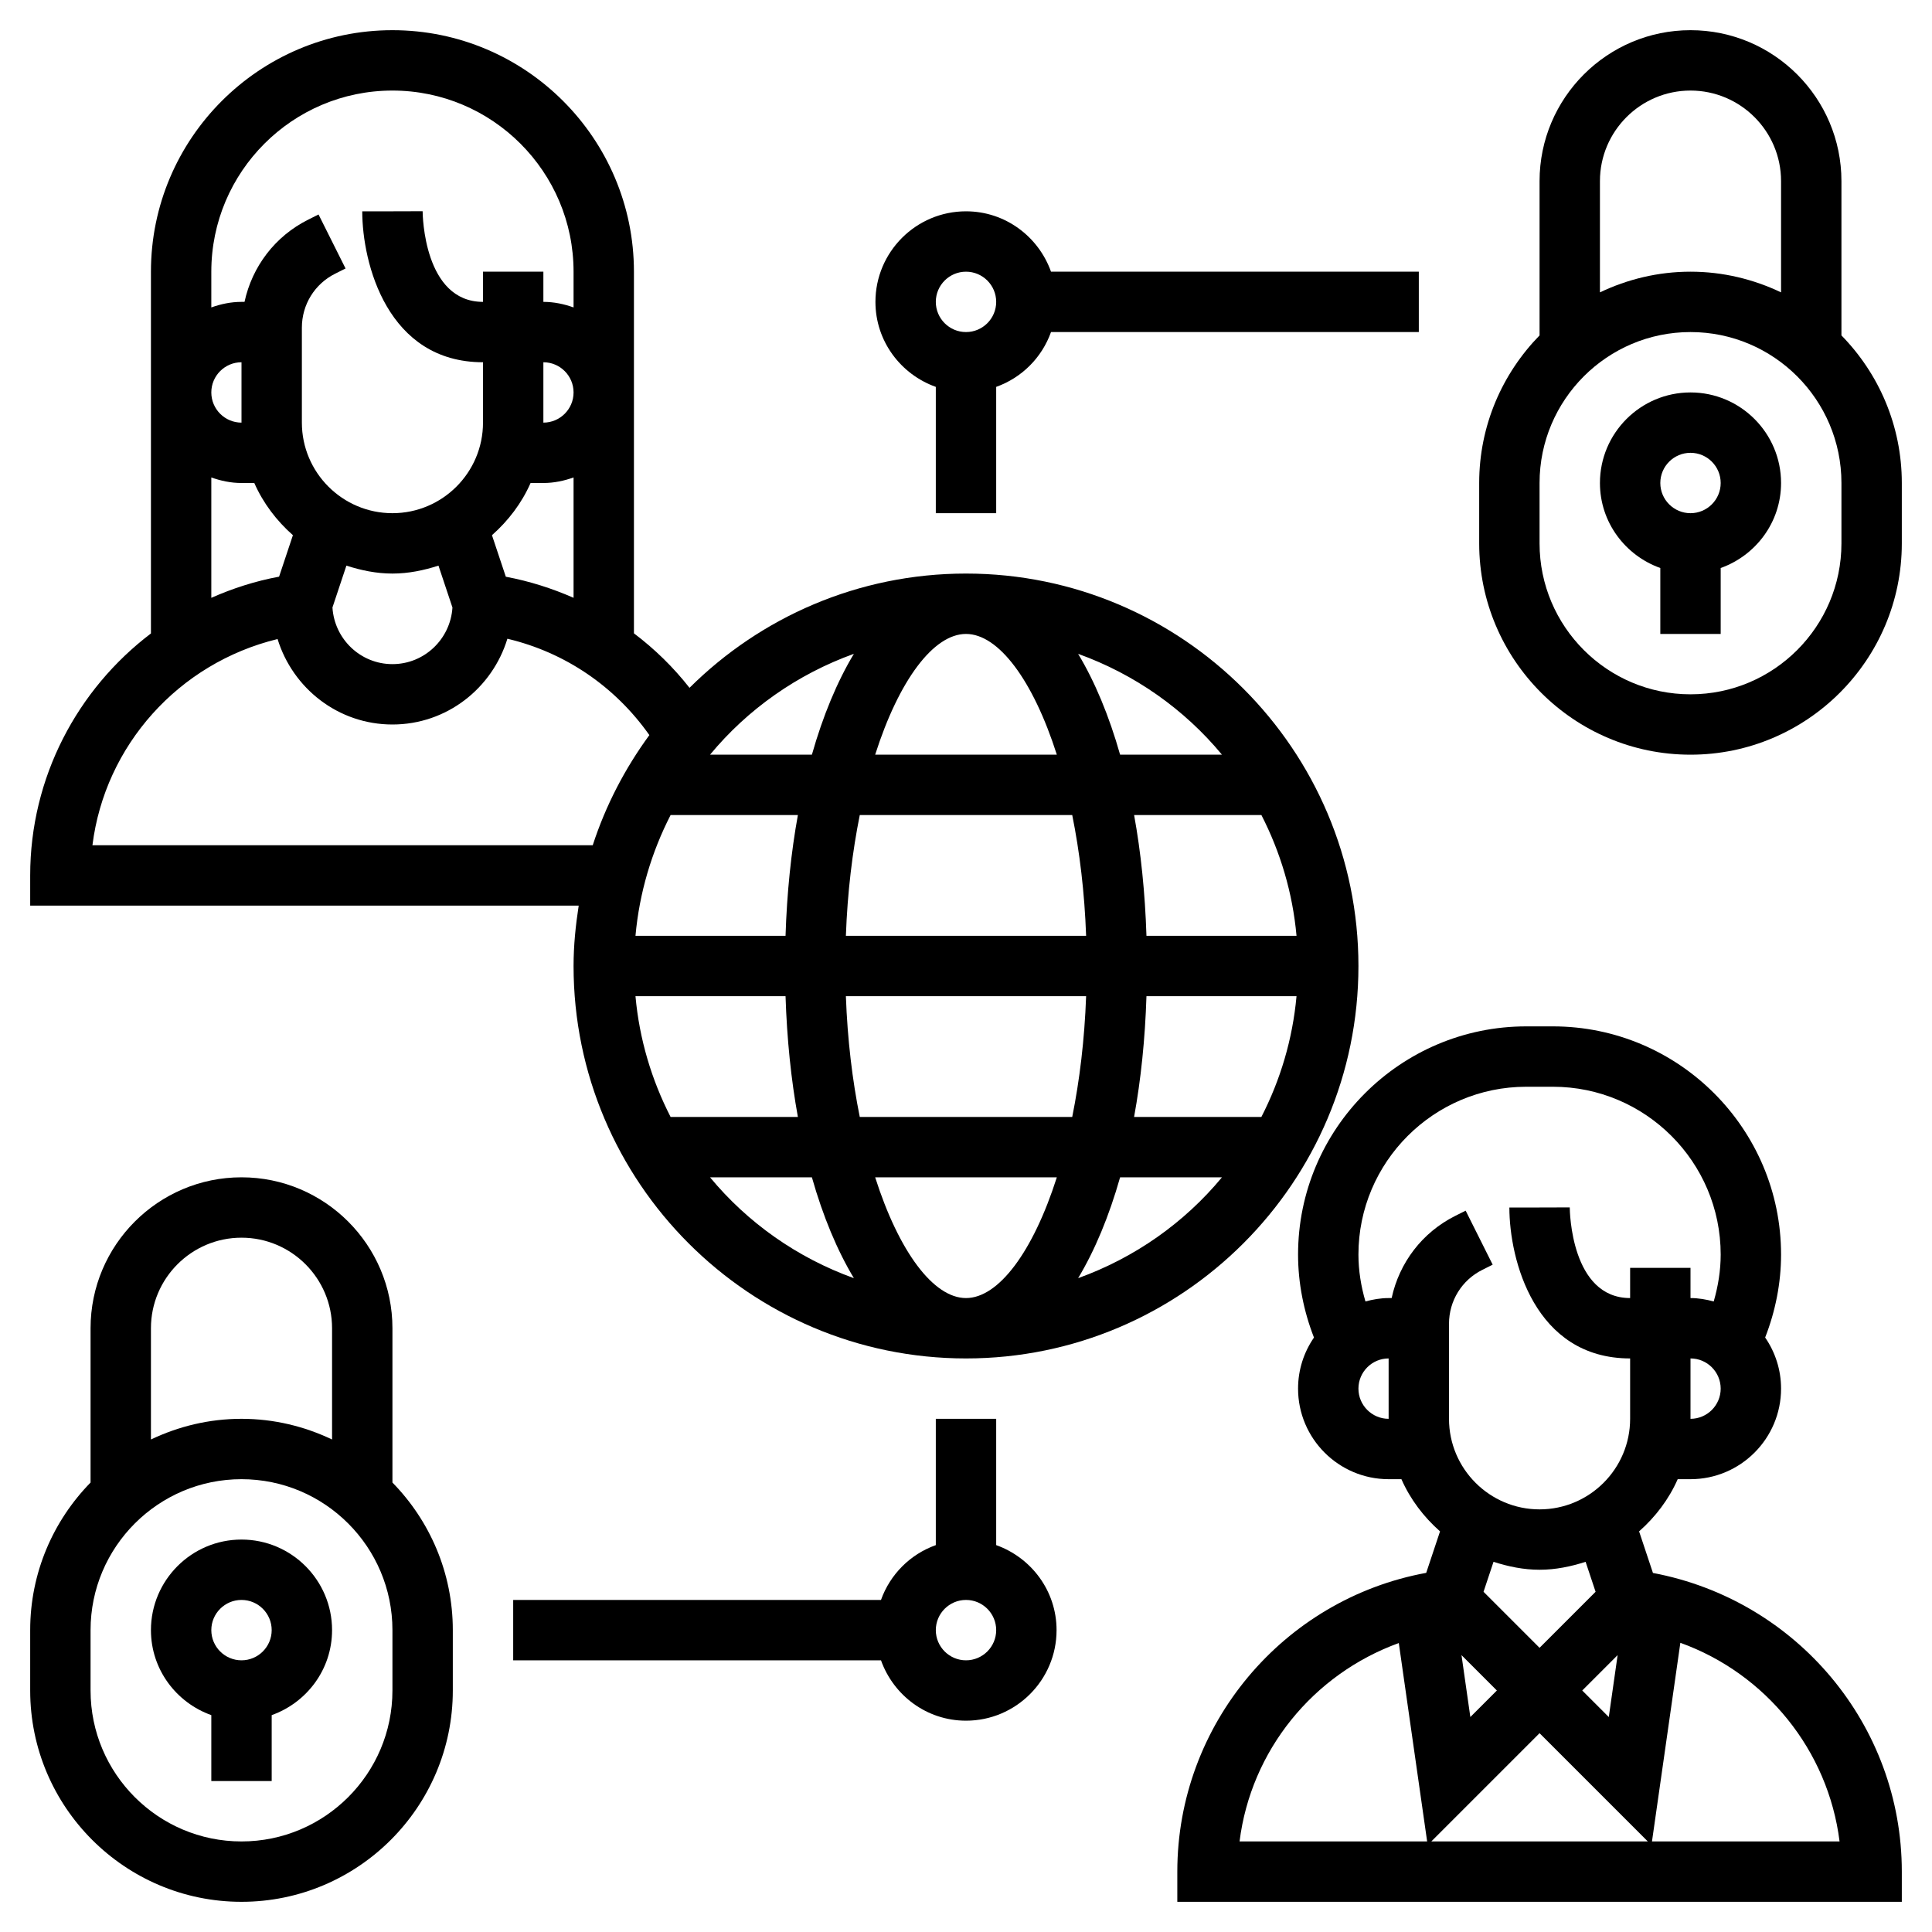 <svg xmlns="http://www.w3.org/2000/svg" id="Layer_5" height="512" viewBox="0 0 64 64" width="512"><g><path d="m8 51c-1.654 0-3 1.346-3 3 0 1.302.839 2.402 2 2.816v2.184h2v-2.184c1.161-.414 2-1.514 2-2.816 0-1.654-1.346-3-3-3zm0 4c-.551 0-1-.448-1-1s.449-1 1-1 1 .448 1 1-.449 1-1 1z"></path><path d="m13 44c0-2.757-2.243-5-5-5s-5 2.243-5 5v5.111c-1.235 1.262-2 2.987-2 4.889v2c0 3.859 3.14 7 7 7s7-3.141 7-7v-2c0-1.902-.765-3.627-2-4.889zm-5-3c1.654 0 3 1.346 3 3v3.685c-.911-.434-1.925-.685-3-.685s-2.089.251-3 .685v-3.685c0-1.654 1.346-3 3-3zm5 15c0 2.757-2.243 5-5 5s-5-2.243-5-5v-2c0-2.757 2.243-5 5-5s5 2.243 5 5z"></path><path d="m56 13c-1.654 0-3 1.346-3 3 0 1.302.839 2.402 2 2.816v2.184h2v-2.184c1.161-.414 2-1.514 2-2.816 0-1.654-1.346-3-3-3zm0 4c-.551 0-1-.448-1-1s.449-1 1-1 1 .448 1 1-.449 1-1 1z"></path><path d="m61 11.111v-5.111c0-2.757-2.243-5-5-5s-5 2.243-5 5v5.111c-1.235 1.263-2 2.988-2 4.889v2c0 3.859 3.14 7 7 7s7-3.141 7-7v-2c0-1.902-.765-3.627-2-4.889zm-5-8.111c1.654 0 3 1.346 3 3v3.685c-.911-.434-1.925-.685-3-.685s-2.089.251-3 .685v-3.685c0-1.654 1.346-3 3-3zm5 15c0 2.757-2.243 5-5 5s-5-2.243-5-5v-2c0-2.757 2.243-5 5-5s5 2.243 5 5z"></path><path d="m54.756 52.106-.459-1.377c.54-.478.985-1.06 1.279-1.729h.424c1.654 0 3-1.346 3-3 0-.628-.195-1.21-.527-1.693.341-.873.527-1.809.527-2.747 0-4.168-3.391-7.56-7.559-7.56h-.882c-4.168 0-7.559 3.392-7.559 7.56 0 .938.186 1.874.527 2.748-.332.482-.527 1.064-.527 1.692 0 1.654 1.346 3 3 3h.424c.294.669.739 1.251 1.279 1.729l-.458 1.374c-4.739.869-8.245 5.026-8.245 9.897v1h24v-1c0-4.853-3.479-8.996-8.244-9.894zm-5.17 3.894-.879.879-.293-2.051zm1.414 1.414 3.586 3.586h-7.172zm2.586-2.586-.293 2.051-.879-.879zm2.414-7.828v-2c.551 0 1 .448 1 1s-.449 1-1 1zm-11-1c0-.552.449-1 1-1v2c-.551 0-1-.448-1-1zm1.1-3h-.1c-.267 0-.522.046-.768.112-.147-.504-.232-1.027-.232-1.552 0-3.065 2.494-5.56 5.559-5.56h.882c3.065 0 5.559 2.494 5.559 5.56 0 .526-.085 1.048-.231 1.553-.247-.067-.502-.113-.769-.113v-1h-2v1c-1.958 0-1.999-2.881-2-3.003l-1 .003h-1c0 1.729.836 5 4 5v2c0 1.654-1.346 3-3 3s-3-1.346-3-3v-3.146c0-.763.423-1.448 1.105-1.789l.342-.171-.895-1.789-.342.171c-1.101.551-1.857 1.555-2.11 2.724zm4.9 9c.535 0 1.041-.107 1.525-.263l.331.993-1.856 1.856-1.856-1.856.331-.993c.484.156.99.263 1.525.263zm-4.663 2.428.939 6.572h-6.214c.376-3.009 2.431-5.54 5.275-6.572zm8.387 6.572.94-6.58c2.828 1.019 4.896 3.558 5.274 6.58z"></path><path d="m19 32c0 7.168 5.832 13 13 13s13-5.832 13-13-5.832-13-13-13c-3.57 0-6.807 1.448-9.159 3.785-.537-.685-1.156-1.288-1.841-1.805v-11.98c0-4.411-3.589-8-8-8s-8 3.589-8 8v11.984c-2.439 1.85-4 4.771-4 8.016v1h18.17c-.101.654-.17 1.318-.17 2zm3.214-5h4.217c-.225 1.237-.364 2.581-.409 4h-4.971c.129-1.43.537-2.779 1.163-4zm9.786-6c1.075 0 2.22 1.527 3.009 4h-6.018c.789-2.473 1.934-4 3.009-4zm3.519 6c.244 1.209.408 2.553.46 4h-7.958c.052-1.447.217-2.791.46-4zm7.43 4h-4.971c-.046-1.419-.184-2.763-.409-4h4.217c.626 1.221 1.034 2.57 1.163 4zm-10.949 12c-1.075 0-2.22-1.527-3.009-4h6.018c-.789 2.473-1.934 4-3.009 4zm-3.519-6c-.244-1.209-.408-2.553-.46-4h7.958c-.052 1.447-.217 2.791-.46 4zm-7.43-4h4.971c.046 1.419.184 2.763.409 4h-4.217c-.626-1.221-1.034-2.57-1.163-4zm16.927 0h4.971c-.13 1.43-.537 2.779-1.164 4h-4.217c.226-1.237.365-2.581.41-4zm-14.457 6h3.374c.368 1.295.838 2.422 1.391 3.341-1.874-.675-3.518-1.834-4.765-3.341zm12.193 3.341c.553-.919 1.023-2.046 1.391-3.341h3.374c-1.247 1.507-2.891 2.666-4.765 3.341zm4.765-17.341h-3.374c-.368-1.295-.838-2.422-1.391-3.341 1.874.675 3.518 1.834 4.765 3.341zm-12.193-3.341c-.553.919-1.023 2.046-1.391 3.341h-3.374c1.247-1.507 2.891-2.666 4.765-3.341zm-11.53-2.554-.459-1.376c.54-.478.985-1.06 1.279-1.729h.424c.352 0 .686-.072 1-.184v3.987c-.71-.311-1.459-.551-2.244-.698zm-5.281-.368c.484.156.99.263 1.525.263s1.041-.107 1.525-.263l.463 1.388c-.066 1.043-.928 1.875-1.988 1.875s-1.922-.832-1.987-1.876zm6.525-6.737c.551 0 1 .448 1 1s-.449 1-1 1zm-5-9c3.309 0 6 2.691 6 6v1.184c-.314-.112-.648-.184-1-.184v-1h-2v1c-1.958 0-1.999-2.881-2-3.003l-1 .003h-1c0 1.729.836 5 4 5v2c0 1.654-1.346 3-3 3s-3-1.346-3-3v-3.146c0-.763.423-1.448 1.105-1.789l.342-.171-.895-1.789-.342.171c-1.101.551-1.857 1.555-2.11 2.724h-.1c-.352 0-.686.072-1 .184v-1.184c0-3.309 2.691-6 6-6zm-5 11c-.551 0-1-.448-1-1s.449-1 1-1zm-1 1.816c.314.112.648.184 1 .184h.424c.294.669.739 1.251 1.279 1.729l-.458 1.374c-.787.145-1.536.387-2.245.701zm-3.938 12.184c.413-3.304 2.849-6.032 6.133-6.831.503 1.633 2.009 2.831 3.805 2.831 1.8 0 3.308-1.202 3.808-2.841 1.911.452 3.566 1.58 4.703 3.192-.805 1.1-1.446 2.326-1.876 3.649z"></path><path d="m33 51.184v-4.184h-2v4.184c-.847.302-1.514.969-1.816 1.816h-12.184v2h12.184c.414 1.161 1.514 2 2.816 2 1.654 0 3-1.346 3-3 0-1.302-.839-2.402-2-2.816zm-1 3.816c-.551 0-1-.448-1-1s.449-1 1-1 1 .448 1 1-.449 1-1 1z"></path><path d="m31 12.816v4.184h2v-4.184c.847-.302 1.514-.969 1.816-1.816h12.184v-2h-12.184c-.414-1.161-1.514-2-2.816-2-1.654 0-3 1.346-3 3 0 1.302.839 2.402 2 2.816zm1-3.816c.551 0 1 .448 1 1s-.449 1-1 1-1-.448-1-1 .449-1 1-1z"></path></g></svg>